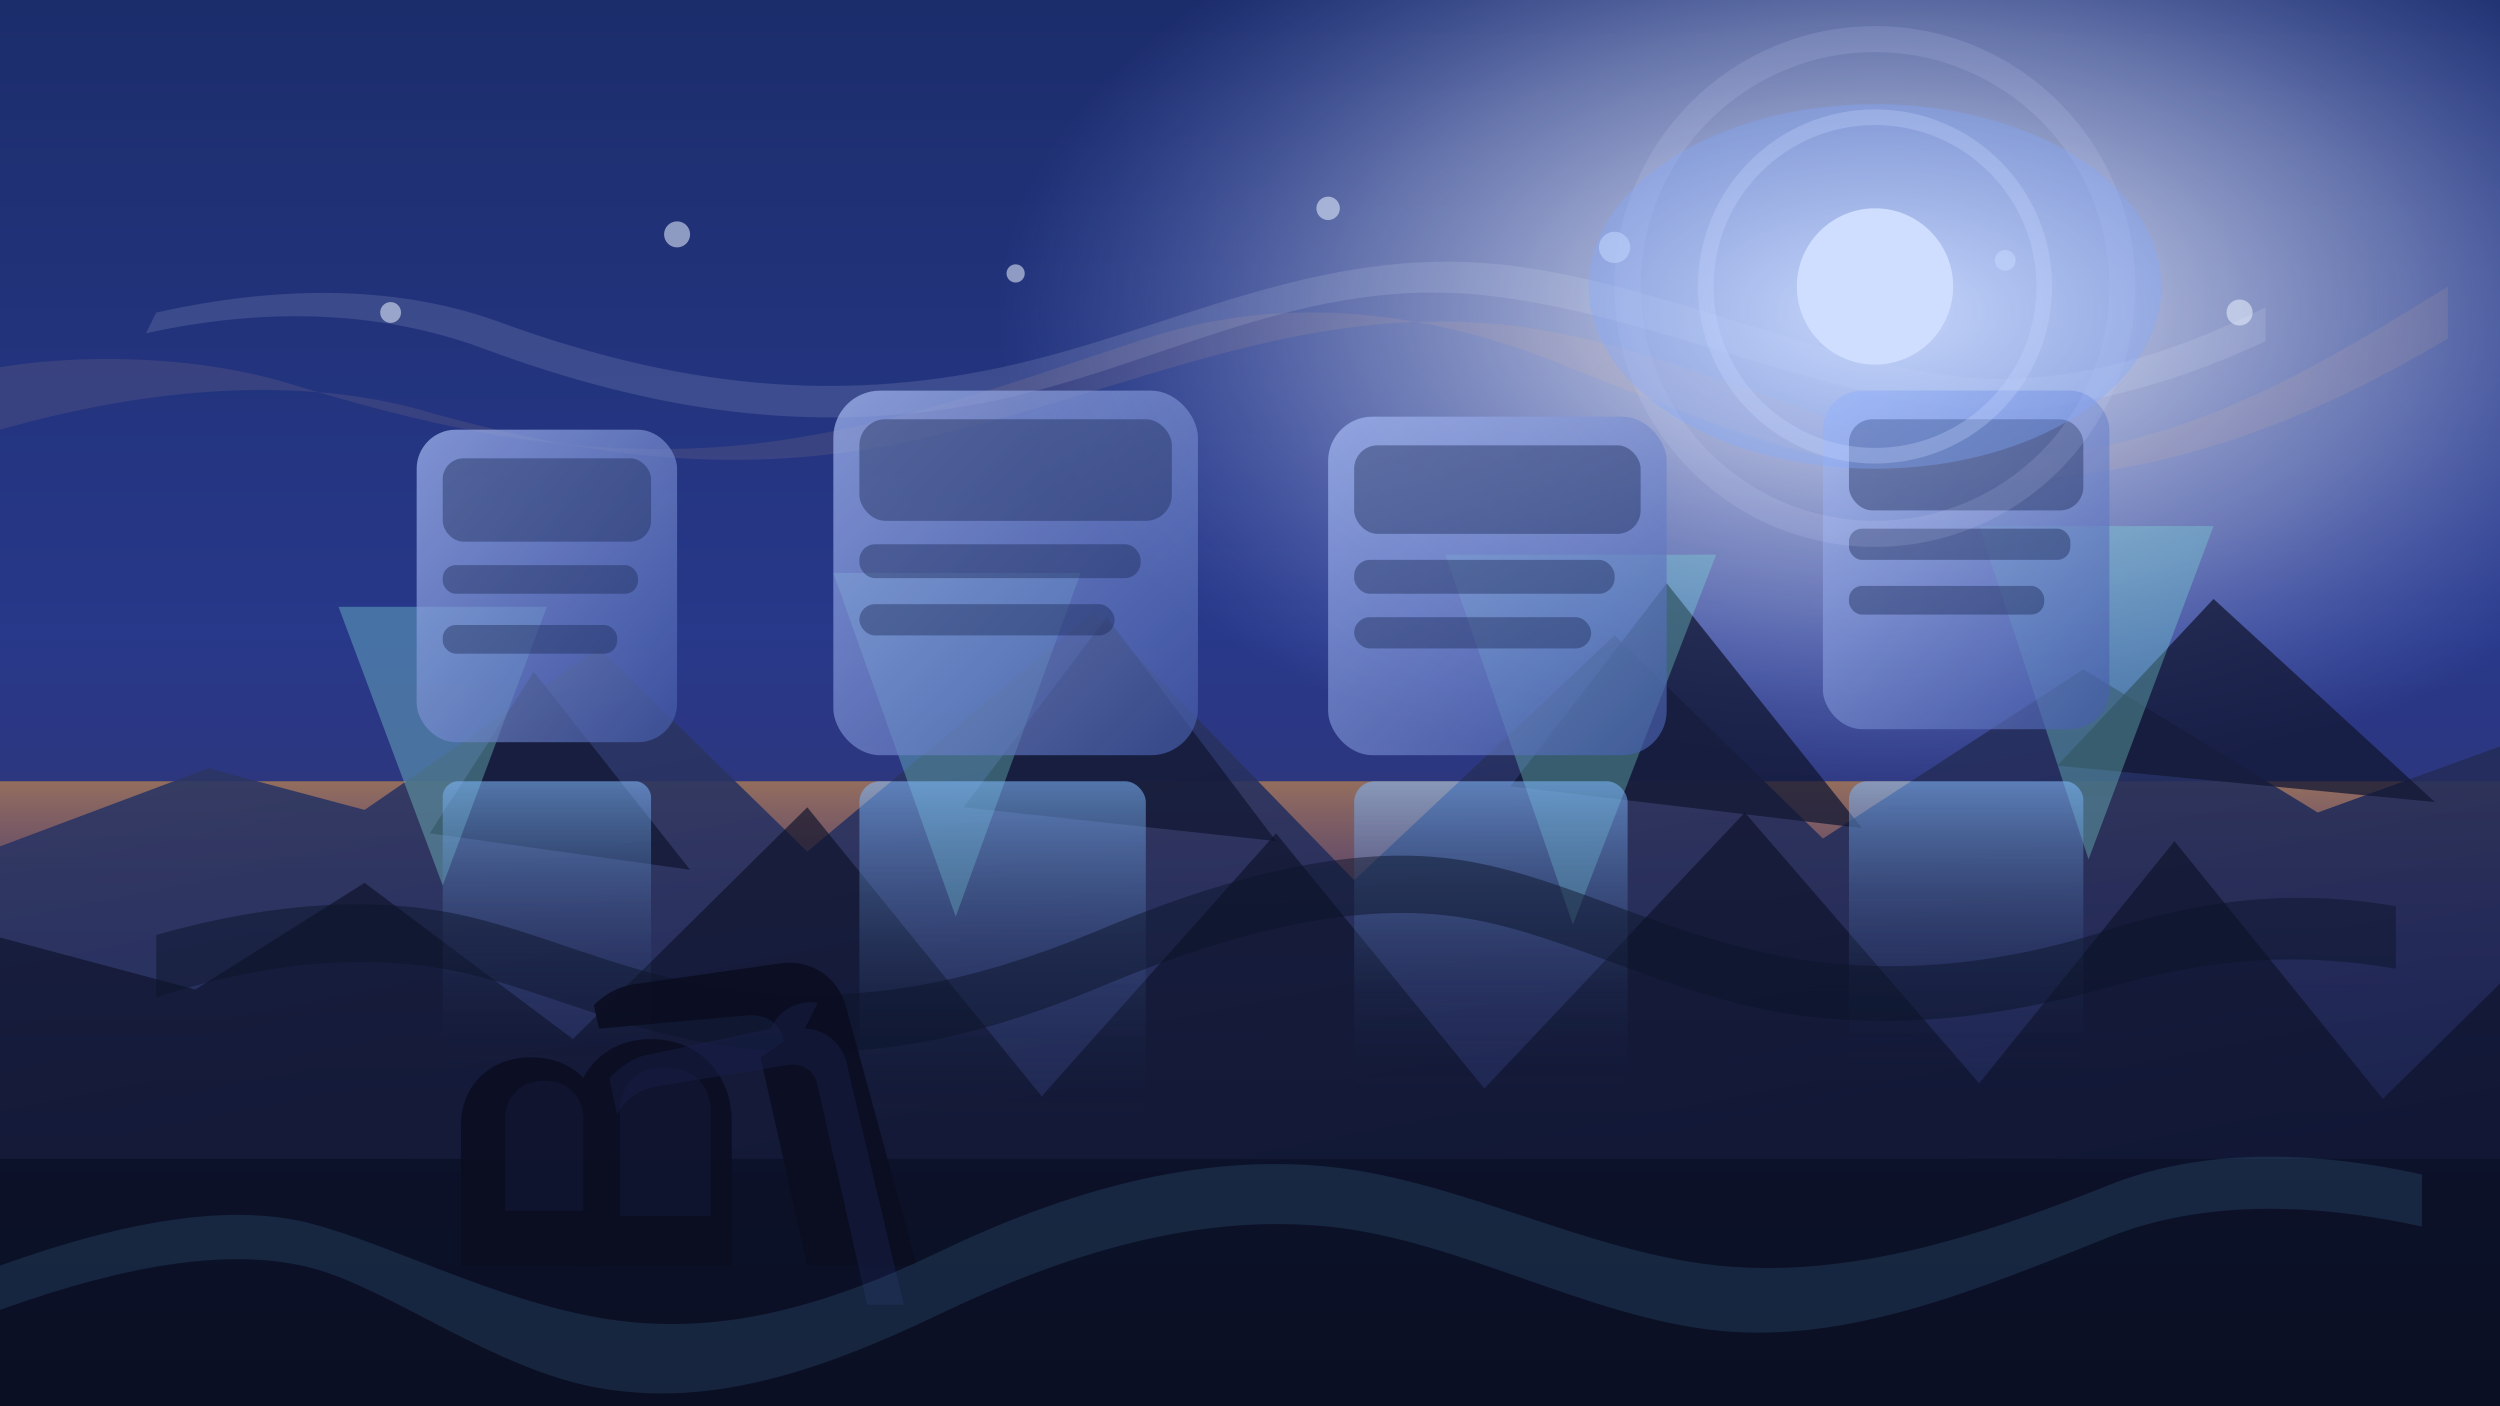 <svg xmlns="http://www.w3.org/2000/svg" viewBox="0 0 1920 1080" role="img" aria-labelledby="title desc">
  <title id="title">Moonlit Horizon hero backdrop</title>
  <desc id="desc">Realistic dusk shoreline with a moonlit skyline reflecting on calm water to evoke Moonlit Horizon.</desc>
  <defs>
    <linearGradient id="sky" x1="50%" y1="0%" x2="50%" y2="100%">
      <stop offset="0%" stop-color="#1c2d6c" />
      <stop offset="45%" stop-color="#28388a" />
      <stop offset="75%" stop-color="#35346d" />
      <stop offset="100%" stop-color="#14142d" />
    </linearGradient>
    <radialGradient id="moonGlow" cx="75%" cy="22%" r="35%">
      <stop offset="0%" stop-color="#f7f9ff" stop-opacity="0.95"/>
      <stop offset="60%" stop-color="#cdd9ff" stop-opacity="0.4"/>
      <stop offset="100%" stop-color="#90a7ff" stop-opacity="0"/>
    </radialGradient>
    <linearGradient id="horizonWarmth" x1="50%" y1="0%" x2="50%" y2="100%">
      <stop offset="0%" stop-color="#f6ad6f" stop-opacity="0.55"/>
      <stop offset="60%" stop-color="#9c5bd8" stop-opacity="0.25"/>
      <stop offset="100%" stop-color="#211c56" stop-opacity="0"/>
    </linearGradient>
    <linearGradient id="water" x1="50%" y1="0%" x2="50%" y2="100%">
      <stop offset="0%" stop-color="#1a2049"/>
      <stop offset="35%" stop-color="#0f1836"/>
      <stop offset="100%" stop-color="#070b1a"/>
    </linearGradient>
    <linearGradient id="reflection" x1="50%" y1="0%" x2="50%" y2="100%">
      <stop offset="0%" stop-color="#7fb9ff" stop-opacity="0.75"/>
      <stop offset="65%" stop-color="#395789" stop-opacity="0.2"/>
      <stop offset="100%" stop-color="#182341" stop-opacity="0"/>
    </linearGradient>
    <linearGradient id="glass" x1="0%" y1="0%" x2="100%" y2="100%">
      <stop offset="0%" stop-color="#a9bdf6" stop-opacity="0.8"/>
      <stop offset="100%" stop-color="#435aa8" stop-opacity="0.8"/>
    </linearGradient>
    <linearGradient id="mountain" x1="0%" y1="0%" x2="100%" y2="100%">
      <stop offset="0%" stop-color="#2f3a68"/>
      <stop offset="100%" stop-color="#1b234f"/>
    </linearGradient>
    <filter id="atmosphereBlur" x="-10%" y="-10%" width="120%" height="120%">
      <feGaussianBlur stdDeviation="12"/>
    </filter>
    <filter id="softGlow" x="-20%" y="-20%" width="140%" height="140%">
      <feGaussianBlur stdDeviation="18"/>
    </filter>
  </defs>

  <rect width="1920" height="1080" fill="url(#sky)"/>
  <rect width="1920" height="1080" fill="url(#moonGlow)"/>

  <g opacity="0.35" filter="url(#atmosphereBlur)">
    <path d="M120 240c90-20 180-22 260 6 130 48 250 64 380 38s240-92 380-82 300 100 420 88c60-4 120-24 180-54v26c-64 30-128 48-188 52-124 8-280-76-420-88s-250 60-380 84-250 6-380-42c-80-30-170-32-260-12z" fill="#f1f2ff" opacity="0.35"/>
  </g>

  <g opacity="0.28" filter="url(#atmosphereBlur)">
    <path d="M0 330c120-34 230-40 320-16 140 40 260 54 400 20 150-36 270-96 420-86s300 110 420 102c120-8 220-68 320-130v40c-98 58-198 100-320 108-120 10-240-40-360-88-100-40-210-56-320-20s-220 78-340 84-220-20-320-50c-80-24-180-22-240-8z" fill="#fdbf90" opacity="0.35"/>
  </g>

  <rect y="600" width="1920" height="480" fill="url(#water)"/>
  <rect y="600" width="1920" height="280" fill="url(#horizonWarmth)"/>

  <g fill="url(#mountain)" opacity="0.9">
    <path d="M0 650l160-60 120 32 180-124 160 156 220-184 200 206 200-188 160 156 200-130 180 110 160-58 160 80v244H0z"/>
  </g>

  <g fill="#121733" opacity="0.75">
    <path d="M330 640l80-124 120 152z"/>
    <path d="M740 620l110-146 130 172z"/>
    <path d="M1160 604l120-156 150 188z"/>
    <path d="M1580 588l120-128 170 156z"/>
  </g>

  <g fill="#0c1128" opacity="0.65">
    <path d="M0 720l150 40 130-82 160 120 180-178 180 222 180-202 160 196 200-212 180 208 150-186 160 198 130-128 280 160v224H0z"/>
  </g>

  <g opacity="0.32">
    <path d="M260 466h160l-80 214z" fill="#89f0e2"/>
    <path d="M640 440h190l-96 264z" fill="#7ee6d8"/>
    <path d="M1110 426h208l-110 284z" fill="#7ee6d8"/>
    <path d="M1520 404h180l-96 256z" fill="#7ee6d8"/>
  </g>

  <g fill="url(#glass)" opacity="0.86">
    <rect x="320" y="330" width="200" height="240" rx="30"/>
    <rect x="640" y="300" width="280" height="280" rx="36"/>
    <rect x="1020" y="320" width="260" height="260" rx="34"/>
    <rect x="1400" y="300" width="220" height="260" rx="30"/>
  </g>

  <g fill="#1a2856" opacity="0.42">
    <rect x="340" y="352" width="160" height="64" rx="16"/>
    <rect x="340" y="434" width="150" height="22" rx="10"/>
    <rect x="340" y="480" width="134" height="22" rx="10"/>

    <rect x="660" y="322" width="240" height="78" rx="20"/>
    <rect x="660" y="418" width="216" height="26" rx="12"/>
    <rect x="660" y="464" width="196" height="24" rx="12"/>

    <rect x="1040" y="342" width="220" height="68" rx="18"/>
    <rect x="1040" y="430" width="200" height="26" rx="12"/>
    <rect x="1040" y="474" width="182" height="24" rx="12"/>

    <rect x="1420" y="322" width="180" height="70" rx="18"/>
    <rect x="1420" y="406" width="170" height="24" rx="10"/>
    <rect x="1420" y="450" width="150" height="22" rx="10"/>
  </g>

  <g fill="#e8f1ff" opacity="0.55">
    <circle cx="300" cy="240" r="8"/>
    <circle cx="520" cy="180" r="10"/>
    <circle cx="780" cy="210" r="7"/>
    <circle cx="1020" cy="160" r="9"/>
    <circle cx="1240" cy="190" r="12"/>
    <circle cx="1540" cy="200" r="8"/>
    <circle cx="1720" cy="240" r="10"/>
  </g>

  <g fill="#f9fbff">
    <circle cx="1440" cy="220" r="60"/>
    <circle cx="1440" cy="220" r="130" fill="none" stroke="#e9efff" stroke-opacity="0.3" stroke-width="12"/>
    <circle cx="1440" cy="220" r="190" fill="none" stroke="#d0dcff" stroke-opacity="0.14" stroke-width="20"/>
  </g>

  <g fill="#80a8ff" opacity="0.35">
    <ellipse cx="1440" cy="220" rx="220" ry="140" filter="url(#softGlow)"/>
  </g>

  <g fill="url(#reflection)" opacity="0.75">
    <rect x="340" y="600" width="160" height="220" rx="12"/>
    <rect x="660" y="600" width="220" height="260" rx="16"/>
    <rect x="1040" y="600" width="210" height="240" rx="16"/>
    <rect x="1420" y="600" width="180" height="220" rx="14"/>
  </g>

  <g fill="#0b1228" opacity="0.48">
    <path d="M120 718c92-26 172-30 240-14s132 50 220 58c88 8 168-8 260-46 90-38 180-64 260-58s150 48 240 70c92 24 188 16 280-14 80-26 150-30 220-18v48c-70-12-136-10-220 14-92 26-188 36-280 14-90-22-160-64-240-70s-170 20-260 58c-92 38-172 54-260 46-88-8-152-42-220-58s-148-12-240 18z"/>
  </g>

  <g fill="#0a0d20" opacity="0.85">
    <path d="M408 812c-32 0-54 22-54 52v108h108v-108c0-30-22-52-54-52z"/>
    <path d="M500 798c-36 0-60 26-60 64v110h122v-110c0-38-26-64-62-64z"/>
    <path d="M584 812 620 972h84l-54-198c-6-24-28-38-52-34l-112 16c-12 2-22 8-30 16l4 18 112-10c16-2 28 6 30 20z"/>
  </g>

  <g fill="#14183a" opacity="0.52">
    <path d="M418 830c-18 0-30 12-30 30v70h60v-70c0-18-12-30-30-30z"/>
    <path d="M510 820c-22 0-34 14-34 36v78h70v-78c0-22-12-36-36-36z"/>
  </g>

  <g fill="#18204c" opacity="0.45">
    <path d="M628 770c-16-2-30 6-36 20l-94 20c-12 2-22 10-30 18l6 28c6-12 18-20 32-22l98-16c12-2 22 4 24 16l38 168h28l-44-186c-4-16-18-26-32-26z"/>
  </g>

  <g fill="#6cc8ff" opacity="0.12">
    <path d="M0 972c100-36 180-48 240-32s140 58 220 72 160-2 260-50 200-76 300-66 200 66 300 76 200-22 300-62c60-24 140-30 240-8v40c-100-22-180-16-240 8-100 40-200 82-300 72s-200-70-300-80-200 20-300 68-180 70-260 56-160-76-220-92-140-4-240 32z"/>
  </g>
</svg>
